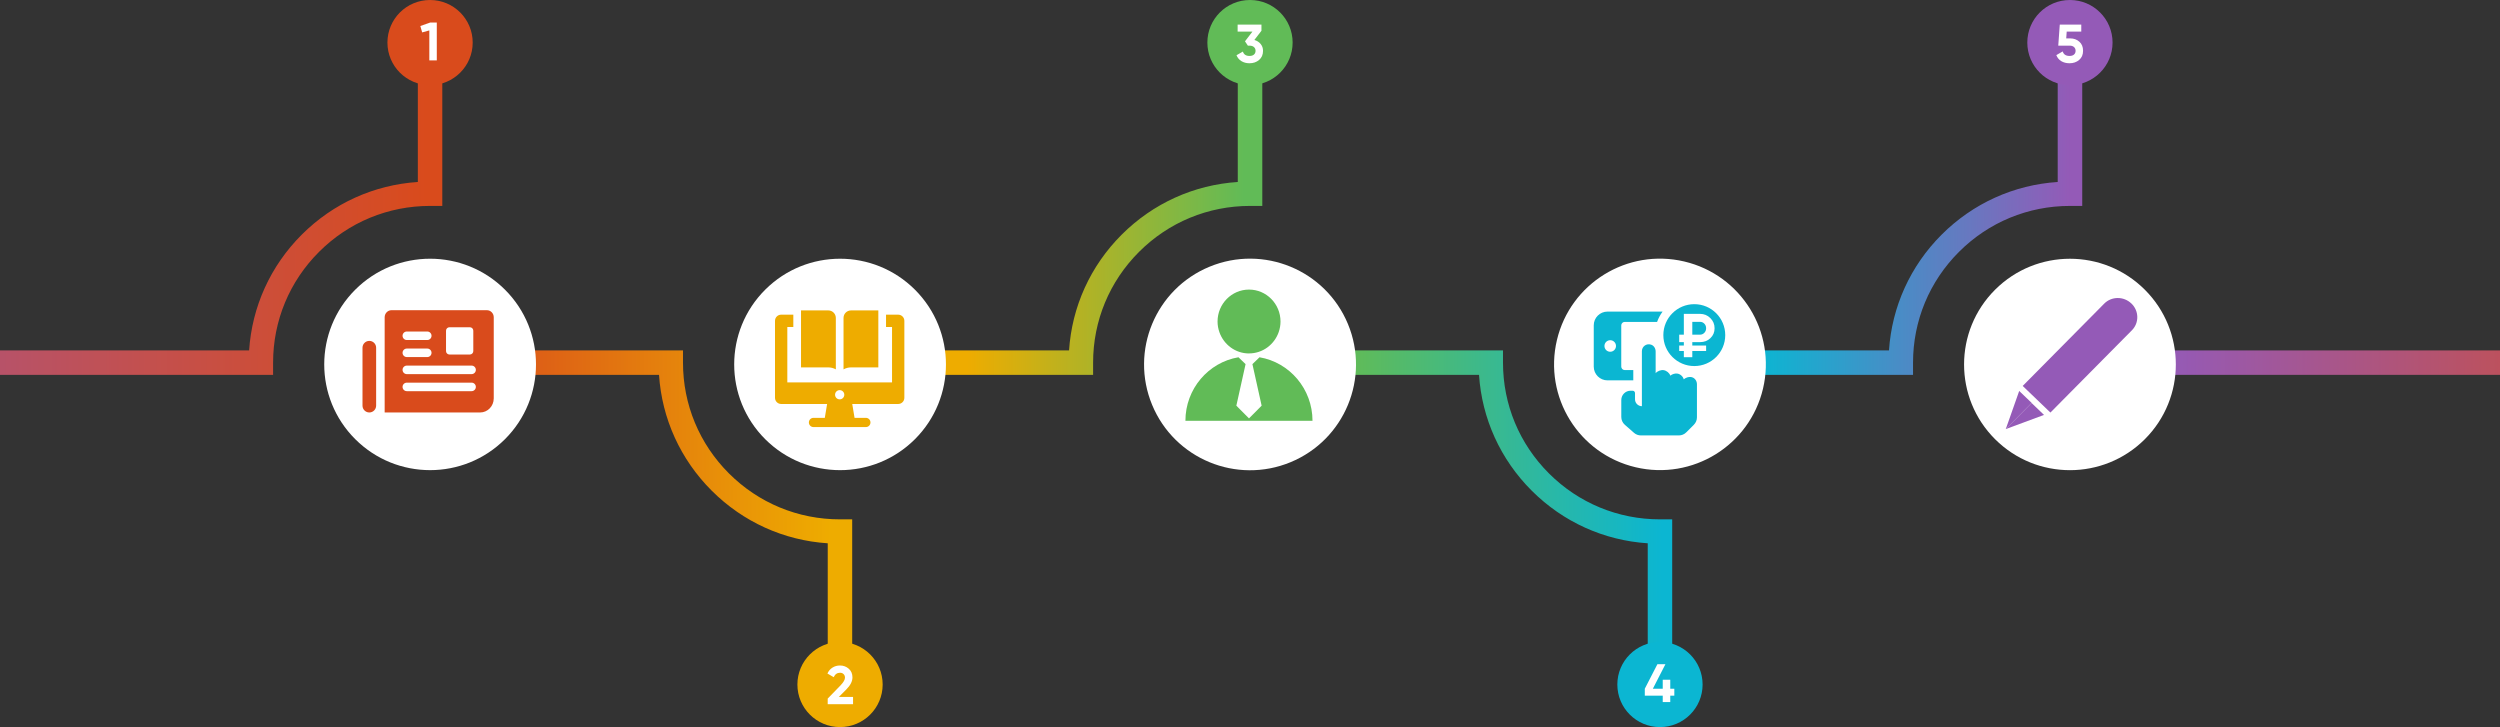 <?xml version="1.0" encoding="UTF-8"?> <svg xmlns="http://www.w3.org/2000/svg" width="1200" height="349" viewBox="0 0 1200 349" fill="none"><rect x="0" y="0" width="1200" height="349" fill="#333333" stroke="none"/> <path d="M327.869 168.203H253.899V179.926H316.329C317.705 200.926 326.595 220.52 341.623 235.525C356.686 250.563 376.277 259.405 397.311 260.779V328.569H409.052V249.29H403.182C383.054 249.29 364.133 241.453 349.909 227.252C335.686 213.051 327.836 194.161 327.836 174.065V168.203H327.869Z" fill="url(#paint0_linear_1652_11677)"></path> <path d="M999.44 19.493H987.699V87.35C966.665 88.723 947.04 97.599 932.011 112.604C916.982 127.609 908.092 147.203 906.717 168.203H844.287V179.926H918.257V174.064C918.257 153.968 926.107 135.078 940.331 120.877C954.555 106.676 973.475 98.838 993.603 98.838H999.473V19.459L999.44 19.493Z" fill="url(#paint1_linear_1652_11677)"></path> <path d="M605.871 19.493H594.129V87.35C573.096 88.723 553.471 97.599 538.442 112.604C523.379 127.643 514.523 147.203 513.148 168.203H450.717V179.926H524.688V174.064C524.688 153.968 532.538 135.078 546.761 120.877C560.985 106.676 579.905 98.838 600.033 98.838H605.904V19.459L605.871 19.493Z" fill="url(#paint2_linear_1652_11677)"></path> <path d="M1229 179.926H1040.06V168.203H1229V179.926Z" fill="url(#paint3_linear_1652_11677)"></path> <path d="M721.472 168.203H647.502V179.926H709.932C711.308 200.926 720.198 220.52 735.226 235.525C750.289 250.563 769.88 259.405 790.914 260.779V328.569H802.655V249.29H796.785C776.657 249.29 757.736 241.453 743.512 227.252C729.289 213.051 721.439 194.161 721.439 174.065V168.203H721.472Z" fill="url(#paint4_linear_1652_11677)"></path> <path d="M212.301 19.493H200.56V87.35C179.526 88.723 159.901 97.599 144.872 112.604C129.81 127.643 120.954 147.203 119.578 168.203H-29V179.926H131.085V174.064C131.085 153.968 138.935 135.078 153.158 120.877C167.382 106.676 186.303 98.838 206.431 98.838H212.301V19.459V19.493Z" fill="url(#paint5_linear_1652_11677)"></path> <path d="M242.391 210.807C262.239 190.991 262.239 158.863 242.391 139.047C222.544 119.23 190.364 119.23 170.517 139.047C150.669 158.863 150.669 190.991 170.517 210.807C190.364 230.623 222.544 230.623 242.391 210.807Z" fill="white"></path> <path d="M177.273 163.623C175.473 163.623 174 165.096 174 166.896V194.714C174 196.514 175.473 197.987 177.273 197.987C179.073 197.987 180.545 196.514 180.545 194.714V166.896C180.545 165.096 179.073 163.623 177.273 163.623Z" fill="#D94B1C"></path> <path d="M233.727 148.896H187.909C186.109 148.896 184.636 150.418 184.636 152.283V197.987H230.454C234.071 197.987 237 194.96 237 191.212V152.283C237 150.418 235.527 148.896 233.727 148.896ZM214.091 158.714C214.091 157.814 214.827 157.078 215.727 157.078H225.545C226.445 157.078 227.182 157.814 227.182 158.714V168.532C227.182 169.432 226.445 170.169 225.545 170.169H215.727C214.827 170.169 214.091 169.432 214.091 168.532V158.714ZM195.273 159.123H205.091C206.22 159.123 207.136 160.04 207.136 161.169C207.136 162.298 206.22 163.214 205.091 163.214H195.273C194.144 163.214 193.227 162.298 193.227 161.169C193.227 160.04 194.144 159.123 195.273 159.123ZM195.273 167.305H205.091C206.22 167.305 207.136 168.221 207.136 169.351C207.136 170.48 206.22 171.396 205.091 171.396H195.273C194.144 171.396 193.227 170.48 193.227 169.351C193.227 168.221 194.144 167.305 195.273 167.305ZM226.363 187.76H195.273C194.144 187.76 193.227 186.843 193.227 185.714C193.227 184.585 194.144 183.669 195.273 183.669H226.363C227.493 183.669 228.409 184.585 228.409 185.714C228.409 186.843 227.493 187.76 226.363 187.76ZM226.363 179.578H195.273C194.144 179.578 193.227 178.661 193.227 177.532C193.227 176.403 194.144 175.487 195.273 175.487H226.363C227.493 175.487 228.409 176.403 228.409 177.532C228.409 178.661 227.493 179.578 226.363 179.578Z" fill="#D94B1C"></path> <path d="M439.172 210.811C459.02 190.995 459.02 158.867 439.172 139.05C419.324 119.234 387.145 119.234 367.297 139.05C347.45 158.867 347.45 190.995 367.297 210.811C387.145 230.627 419.324 230.627 439.172 210.811Z" fill="white"></path> <path d="M431.134 151.04H425.295V156.953H428.177V183.564H377.913V156.953H380.796V151.04H374.957C373.331 151.04 372 152.356 372 153.997V190.956C372 192.582 373.331 193.912 374.957 193.912H397.014L395.905 200.565H390.479C389.252 200.565 388.262 201.555 388.262 202.782C388.262 204.009 389.252 205 390.479 205H415.611C416.838 205 417.829 204.009 417.829 202.782C417.829 201.555 416.838 200.565 415.611 200.565H410.186L409.077 193.912H431.134C432.76 193.912 434.091 192.582 434.091 190.956V153.997C434.091 152.371 432.76 151.04 431.134 151.04ZM403.045 191.695C401.818 191.695 400.828 190.704 400.828 189.477C400.828 188.25 401.818 187.26 403.045 187.26C404.272 187.26 405.263 188.25 405.263 189.477C405.263 190.704 404.272 191.695 403.045 191.695Z" fill="#EEAC00"></path> <path d="M397.605 149H384.492V176.35H397.605C398.891 176.35 400.118 176.69 401.198 177.296V152.607C401.198 150.626 399.586 149 397.605 149ZM408.486 149C406.505 149 404.893 150.611 404.893 152.592V177.296C405.973 176.69 407.2 176.35 408.486 176.35H421.599V149H408.486Z" fill="#EEAC00"></path> <path d="M619.479 221.85C645.428 211.118 657.751 181.416 647.002 155.508C636.254 129.6 606.504 117.297 580.555 128.028C554.605 138.76 542.283 168.462 553.031 194.37C563.78 220.278 593.53 232.581 619.479 221.85Z" fill="white"></path> <path d="M599.535 169.64C606.128 169.64 611.724 165.346 613.788 159.367C614.33 157.788 614.645 156.103 614.645 154.329C614.645 145.866 607.877 139 599.535 139C591.193 139 584.425 145.866 584.425 154.329C584.425 156.156 584.757 157.895 585.334 159.509C587.433 165.417 592.994 169.657 599.535 169.657V169.64ZM604.572 171.485L601.161 174.785L605.586 194.726L599.517 200.829L593.449 194.726L597.874 174.785L594.463 171.485C580.018 173.933 569 186.654 569 202H630C630 186.654 618.982 173.915 604.537 171.485H604.572Z" fill="#61BB57"></path> <path d="M846.244 186.559C852.692 159.284 835.773 131.955 808.455 125.517C781.137 119.08 753.764 135.972 747.316 163.247C740.869 190.522 757.787 217.851 785.106 224.288C812.424 230.726 839.797 213.834 846.244 186.559Z" fill="white"></path> <path d="M813.261 146C805.058 146 798.406 152.652 798.406 160.855C798.406 169.058 805.058 175.709 813.261 175.709C821.464 175.709 828.116 169.058 828.116 160.855C828.116 152.652 821.48 146 813.261 146ZM820.985 162.324C819.665 163.595 817.998 164.222 816.001 164.222H812.304V165.872H818.939V168.48H812.304V171.451H808.243V168.48H806.015V165.872H808.243V164.222H806.015V160.64H808.243V150.654H816.001C817.948 150.654 819.615 151.331 820.952 152.668C822.322 154.022 822.999 155.639 822.999 157.554C822.999 159.468 822.339 161.036 820.985 162.324ZM816.001 154.484H812.304V160.64H816.001C816.826 160.64 817.519 160.343 818.08 159.749C818.658 159.155 818.939 158.412 818.939 157.554C818.939 156.695 818.658 155.953 818.08 155.358C817.519 154.781 816.826 154.484 816.001 154.484Z" fill="#0BB6D2"></path> <path d="M811.776 180.974C810.554 180.776 809.168 181.255 808.194 182.08C807.864 180.71 806.56 179.555 805.174 179.324C804.018 179.142 802.698 179.555 801.757 180.314C801.328 178.994 799.925 177.904 798.572 177.673C797.268 177.459 795.485 178.152 794.709 179.126V168.694C794.709 167.258 793.868 165.856 792.481 165.426C790.203 164.7 788.107 166.384 788.107 168.562V194.971C786.292 194.971 784.806 193.485 784.806 191.67V188.682C784.806 188.055 784.295 187.543 783.667 187.543H782.677C780.218 187.543 778.221 189.54 778.221 192V200.153C778.221 201.573 778.831 202.943 779.904 203.883L784.344 207.779C785.252 208.571 786.407 209 787.612 209H805.883C807.204 209 808.458 208.472 809.382 207.548L813.08 203.85C814.004 202.926 814.532 201.655 814.532 200.351V184.424C814.532 182.773 813.41 181.255 811.792 180.991L811.776 180.974ZM783.981 177.624H779.855C778.947 177.624 778.204 176.881 778.204 175.973V156.167C778.204 155.259 778.947 154.516 779.855 154.516H795.403C796.046 152.734 796.938 151.067 798.043 149.565H771.602C767.954 149.565 765 152.519 765 156.167V175.973C765 179.621 767.954 182.575 771.602 182.575H783.981V177.624ZM772.906 168.843C771.371 168.843 770.133 167.605 770.133 166.07C770.133 164.535 771.371 163.297 772.906 163.297C774.441 163.297 775.679 164.535 775.679 166.07C775.679 167.605 774.441 168.843 772.906 168.843Z" fill="#0BB6D2"></path> <path d="M1029.52 210.822C1049.36 191.006 1049.36 158.878 1029.52 139.061C1009.67 119.245 977.488 119.245 957.641 139.061C937.793 158.878 937.793 191.006 957.641 210.822C977.488 230.638 1009.67 230.638 1029.52 210.822Z" fill="white"></path> <path d="M1023.05 145.673C1019.38 142.147 1013.55 142.178 1010.02 145.742L1005.51 150.302L970.893 185.25L977.526 191.619L984.199 198.026L1018.81 163.078L1023.33 158.518C1026.86 154.954 1026.75 149.198 1023.07 145.673L1023.05 145.673Z" fill="#945AB7"></path> <path d="M975.152 193.433L962.732 205.951L962.732 205.97L981.127 199.16L975.152 193.433Z" fill="#945AB7"></path> <path d="M975.203 193.396L969.216 187.66L963.677 203.392L962.76 205.975L975.203 193.396Z" fill="#945AB7"></path> <path d="M226.894 20.431C226.894 9.144 217.735 2.16177e-05 206.43 2.16177e-05C195.125 2.16177e-05 185.967 9.144 185.967 20.431C185.967 31.718 195.125 40.862 206.43 40.862C217.735 40.862 226.894 31.718 226.894 20.431Z" fill="#D94B1C"></path> <path d="M403.215 308.138C414.517 308.138 423.679 317.285 423.679 328.569C423.679 339.853 414.517 349 403.215 349C391.914 349 382.752 339.853 382.752 328.569C382.752 317.285 391.914 308.138 403.215 308.138Z" fill="#EEAC00"></path> <path d="M620.464 20.431C620.464 9.144 611.305 2.16177e-05 600 2.16177e-05C588.695 2.16177e-05 579.537 9.144 579.537 20.431C579.537 31.718 588.695 40.862 600 40.862C611.305 40.862 620.464 31.718 620.464 20.431Z" fill="#61BB57"></path> <path d="M796.785 308.138C808.086 308.138 817.248 317.285 817.248 328.569C817.248 339.853 808.086 349 796.785 349C785.483 349 776.321 339.853 776.321 328.569C776.321 317.285 785.483 308.138 796.785 308.138Z" fill="url(#paint6_linear_1652_11677)"></path> <path d="M1014.03 20.431C1014.03 9.144 1004.87 2.16177e-05 993.569 2.16177e-05C982.264 2.16177e-05 973.106 9.144 973.106 20.431C973.106 31.718 982.264 40.862 993.569 40.862C1004.87 40.862 1014.03 31.718 1014.03 20.431Z" fill="#945AB7"></path> <path d="M201.759 12.49L206.543 10.8H209.663V29H206.075V14.596L202.643 15.558L201.759 12.49Z" fill="white"></path> <path d="M409.464 338H397.296V335.322L403.51 328.926C404.896 327.453 405.59 326.239 405.59 325.286C405.59 324.575 405.364 324.003 404.914 323.57C404.48 323.137 403.917 322.92 403.224 322.92C401.837 322.92 400.823 323.631 400.182 325.052L397.166 323.284C397.72 322.053 398.526 321.109 399.584 320.45C400.658 319.774 401.854 319.436 403.172 319.436C404.818 319.436 406.231 319.956 407.41 320.996C408.588 322.019 409.178 323.405 409.178 325.156C409.178 327.045 408.181 328.987 406.188 330.98L402.626 334.542H409.464V338Z" fill="white"></path> <path d="M605.5 14.764L602.094 19.184C603.359 19.548 604.365 20.189 605.11 21.108C605.873 22.027 606.254 23.119 606.254 24.384C606.254 26.256 605.621 27.721 604.356 28.778C603.125 29.835 601.591 30.364 599.754 30.364C598.315 30.364 597.041 30.035 595.932 29.376C594.823 28.7 594.017 27.747 593.514 26.516L596.582 24.748C597.015 26.152 598.073 26.854 599.754 26.854C600.673 26.854 601.383 26.637 601.886 26.204C602.406 25.753 602.666 25.147 602.666 24.384C602.666 23.639 602.406 23.041 601.886 22.59C601.383 22.139 600.673 21.914 599.754 21.914H598.974L597.596 19.834L601.184 15.154H594.06V11.8H605.5V14.764Z" fill="white"></path> <path d="M801.725 330.578H803.675V333.906H801.725V337H798.111V333.906H789.505V330.578L795.563 318.8H799.411L793.379 330.578H798.111V326.262H801.725V330.578Z" fill="white"></path> <path d="M991.786 18.43H993.658C995.426 18.43 996.899 18.959 998.078 20.016C999.274 21.056 999.872 22.512 999.872 24.384C999.872 26.256 999.239 27.721 997.974 28.778C996.743 29.835 995.209 30.364 993.372 30.364C991.881 30.364 990.573 30.035 989.446 29.376C988.337 28.7 987.531 27.729 987.028 26.464L990.096 24.67C990.529 26.126 991.621 26.854 993.372 26.854C994.291 26.854 995.001 26.637 995.504 26.204C996.024 25.753 996.284 25.147 996.284 24.384C996.284 23.639 996.033 23.041 995.53 22.59C995.027 22.139 994.343 21.914 993.476 21.914H987.964L988.692 11.8H999.014V15.154H992.02L991.786 18.43Z" fill="white"></path> <defs> <linearGradient id="paint0_linear_1652_11677" x1="219" y1="168" x2="399" y2="168" gradientUnits="userSpaceOnUse"> <stop stop-color="#D94B1C"></stop> <stop offset="1" stop-color="#EEAC00"></stop> </linearGradient> <linearGradient id="paint1_linear_1652_11677" x1="844" y1="19" x2="994" y2="19" gradientUnits="userSpaceOnUse"> <stop stop-color="#0BB6D2"></stop> <stop offset="1" stop-color="#945AB7"></stop> </linearGradient> <linearGradient id="paint2_linear_1652_11677" x1="464" y1="19" x2="597" y2="19" gradientUnits="userSpaceOnUse"> <stop stop-color="#EEAC00"></stop> <stop offset="1" stop-color="#61BB57"></stop> </linearGradient> <linearGradient id="paint3_linear_1652_11677" x1="1040" y1="179.926" x2="1318" y2="180" gradientUnits="userSpaceOnUse"> <stop stop-color="#945AB7"></stop> <stop offset="1" stop-color="#D94B1C"></stop> </linearGradient> <linearGradient id="paint4_linear_1652_11677" x1="648" y1="168" x2="798" y2="168" gradientUnits="userSpaceOnUse"> <stop stop-color="#61BB57"></stop> <stop offset="1" stop-color="#0BB6D2"></stop> </linearGradient> <linearGradient id="paint5_linear_1652_11677" x1="205" y1="19" x2="-211" y2="19" gradientUnits="userSpaceOnUse"> <stop stop-color="#D94B1C"></stop> <stop offset="1" stop-color="#945AB7"></stop> </linearGradient> <linearGradient id="paint6_linear_1652_11677" x1="796.785" y1="349" x2="796.785" y2="308.138" gradientUnits="userSpaceOnUse"> <stop stop-color="#0BB6D2"></stop> <stop offset="1" stop-color="#0BB6D2"></stop> </linearGradient> </defs> </svg> 